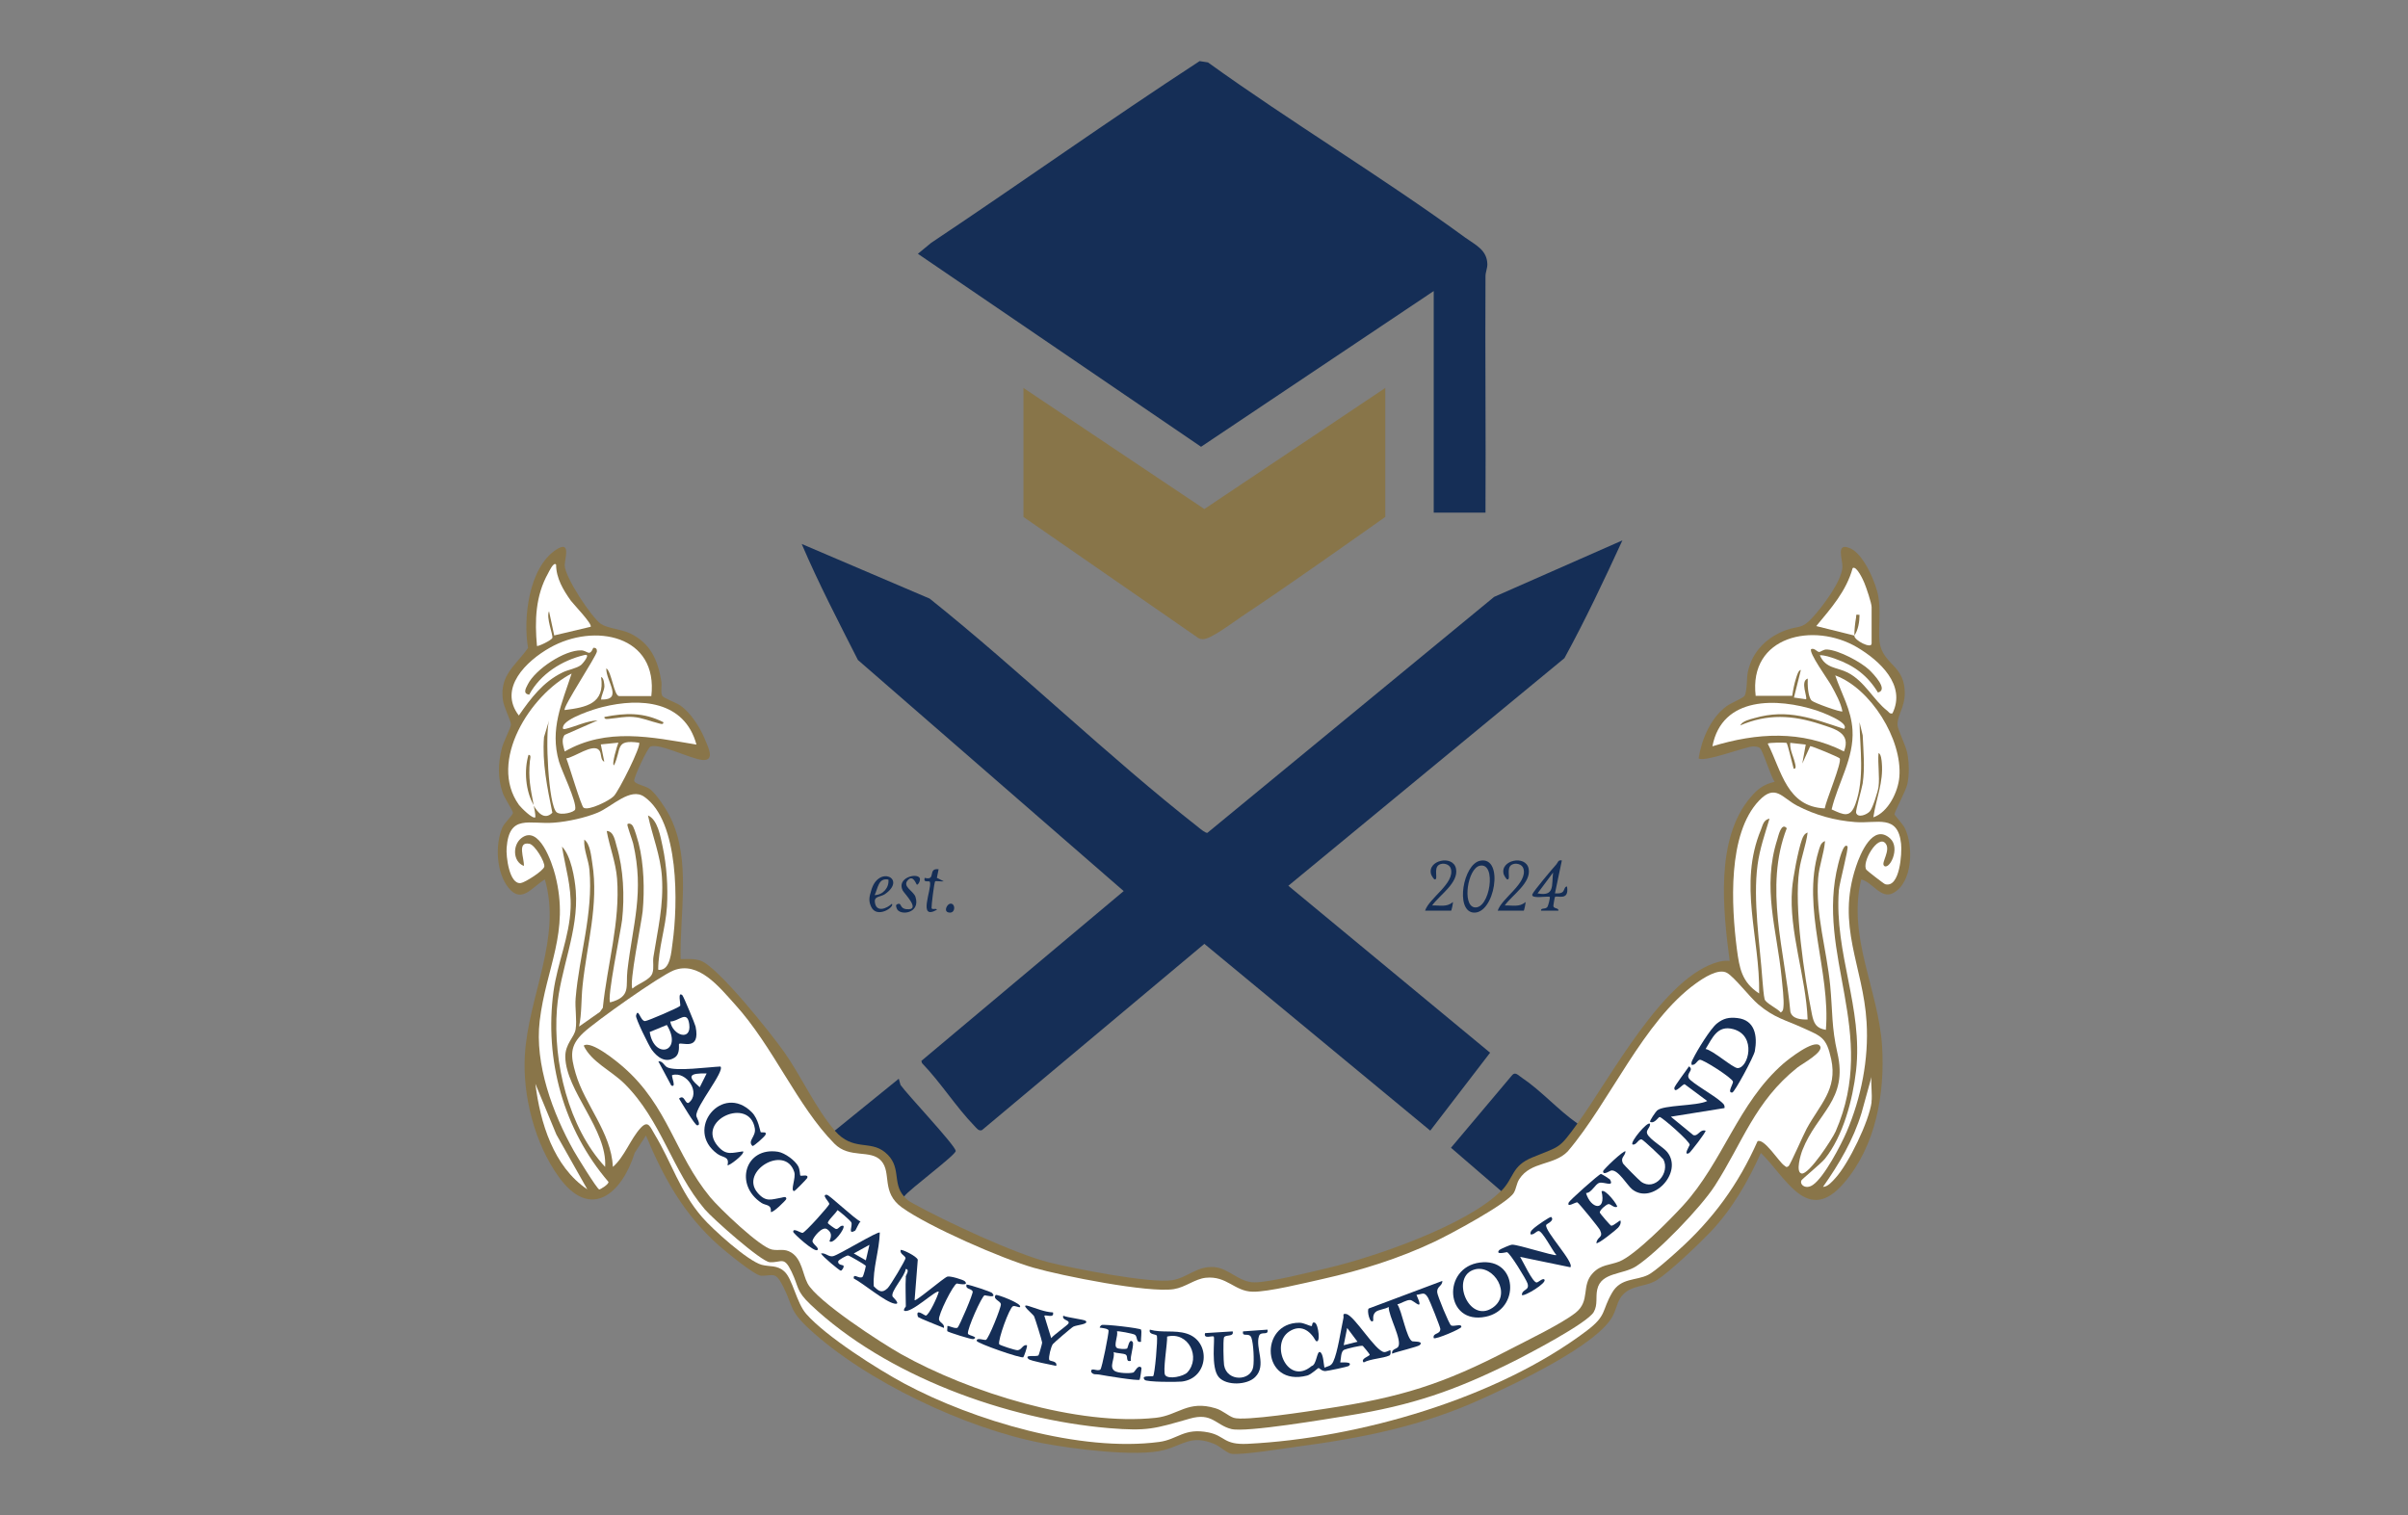 <?xml version="1.0" encoding="UTF-8"?> <svg xmlns="http://www.w3.org/2000/svg" id="Layer_1" data-name="Layer 1" viewBox="0 0 167.45 105.39"><rect x="0" y="0" width="167.45" height="105.39" fill="#808080" stroke="none"/><defs><style> .cls-1 { fill: #152e56; } .cls-2 { fill: #897549; } .cls-3 { fill: #fff; } .cls-4 { fill: #887549; } </style></defs><path class="cls-1" d="M112.82,37.58c-1.27,2.76-2.57,5.52-4.03,8.19l-19.2,15.83,14.03,11.61-4.16,5.42-15.71-12.99-15.46,12.95c-.24.1-.39-.15-.55-.31-1.26-1.3-2.34-3.02-3.62-4.34l-.05-.16,14.07-11.81-18.48-16.07c-1.35-2.66-2.74-5.33-3.91-8.07l8.9,3.8c6.36,5.09,12.34,10.93,18.73,15.94.12.1.45.37.58.35l19.94-16.41,8.9-3.92Z"></path><path class="cls-1" d="M103.31,35.65h-3.61v-15.41l-16.18,10.83-19.69-13.42.92-.76c6.25-4.17,12.38-8.54,18.67-12.64l.58.09c5.83,4.2,12.11,7.96,17.9,12.19.71.51,1.51.85,1.53,1.85,0,.29-.13.55-.13.83-.03,5.48.03,10.96,0,16.44Z"></path><path class="cls-2" d="M109.69,78.14c2.29-3.14,6-10.29,9.86-11.26.24-.06.48-.07.73-.06-.46-3.51-1.02-8.47,1.45-11.37.5-.59.91-.9,1.68-1.08-.27-.34-.83-2.22-1.04-2.36-.15-.1-.37-.11-.55-.09-.63.08-3.31,1.1-3.7.82.2-1.31.85-2.84,1.96-3.64.26-.19,1.15-.57,1.23-.7.2-.33.14-1.26.24-1.69.3-1.41,1.33-2.41,2.65-2.89.89-.32,1.08-.05,1.81-.84.68-.73,2.08-2.57,2.11-3.55.02-.55-.5-1.76.56-1.29.92.4,1.78,2.41,1.94,3.35s.03,1.92.06,2.86c.05,1.71,1.47,1.78,1.73,3.3.23,1.37-.46,1.95-.46,2.74,0,.34.57,1.42.68,1.98.13.67.15,1.51,0,2.18-.1.44-.91,1.97-.89,2.08.01.07.59.69.72.96.61,1.24.56,3.8-.82,4.52-.84.44-1.43-.77-2.21-.95-.98,4,1.21,7.69,1.45,11.61.2,3.31-.44,6.94-2.66,9.51-2.54,2.95-4.02-.41-5.77-2.1-.9,1.99-1.98,3.88-3.49,5.48-.81.85-2.81,2.76-3.74,3.36-.67.43-1.47.35-2.1.79-.67.47-.63,1.06-.96,1.69-1.05,2.05-6.92,4.79-9.13,5.79-4.17,1.9-8.38,2.73-12.92,3.33-1.03.14-3.55.55-4.43.49-.34-.02-.85-.54-1.23-.69-1.61-.66-2.12.05-3.5.42-1.87.51-6.46-.09-8.48-.48-5.28-1.01-12.28-4.3-16.23-7.97-1.41-1.32-1.06-1.53-1.82-3-.52-1.01-.69-.65-1.49-.67-.44-.01-2.5-1.71-2.95-2.11-2.43-2.17-3.81-4.66-5.06-7.64l-.78,1.2c-.89,2.83-3.06,4.75-5.28,1.68-1.67-2.31-2.53-5.65-2.36-8.48.24-4.09,2.58-8.14,1.39-12.21-.88.51-1.6,1.72-2.52.59-.85-1.04-.95-2.96-.45-4.17.15-.37.75-.88.75-1.06,0-.13-.59-1.04-.7-1.35-.37-1.07-.34-2.06-.07-3.14.1-.41.63-1.44.63-1.64,0-.28-.5-1.22-.56-1.72-.23-1.74.88-2.37,1.75-3.61-.35-2.06.04-5.57,1.95-6.83,1.07-.7.6.63.6,1.08,0,.82,1.88,3.65,2.53,4.09.46.3,1.41.36,2,.64,1.43.68,1.95,1.86,2.19,3.35.05.3-.07.78.07,1.01.1.16,1,.48,1.26.67.71.5,1.35,1.5,1.68,2.3.21.52.78,1.56-.15,1.48-.83-.07-2.9-1.15-3.6-.94-.22.07-1.14,2.1-1.15,2.35-.02.27.74.37,1.06.59.46.31,1.22,1.49,1.47,2.02,1.44,2.96.63,6.66.7,9.83.48,0,.92-.05,1.39.11,1.23.44,4.91,5.08,5.81,6.35,1.18,1.67,2.22,3.97,3.51,5.45h.31c.28.27.61.5,1,.62,2.05.16,3.25.91,3.33,3.12.19.32.24.6.17.84.21.24.36.35.64.5,2.21,1.23,7.12,3.52,9.49,4.11,1.69.42,7.03,1.47,8.53,1.23,1.08-.17,1.71-1.01,2.94-.91,1.01.09,1.71,1.05,2.77,1.06s3.92-.72,5.12-1c3.28-.77,9.67-2.98,12.04-5.36l-.07-.28c.47-.92,1.09-1.64,1.86-2.16,1.4-.36,2.46-1.11,3.18-2.23l.32-.03Z"></path><path class="cls-4" d="M96.33,26.98v8.97c-3.32,2.34-6.64,4.7-10.02,6.95-.54.36-2.15,1.59-2.68,1.55-.1,0-.2-.02-.3-.08l-12.16-8.42v-8.97l12.58,8.42,12.58-8.42Z"></path><path class="cls-1" d="M109.69,78.14c-1.31,1.8-1.16,1.54-3.13,2.35-1.47.6-1.26,1.43-2.17,2.34l-3.49-3.01,4.27-5.07c.22-.23.44.06.66.2,1.32.88,2.54,2.26,3.86,3.18Z"></path><path class="cls-1" d="M62.86,83.2c-.85-.96-.12-2.09-1.32-3.07-1.05-.86-2.22-.04-3.49-1.5l4.45-3.61.12.43c.45.65,3.8,4.19,3.84,4.59.03.27-3.24,2.68-3.59,3.17Z"></path><path class="cls-1" d="M102.92,59.86c-1.17.25-1.72,3.42-.5,3.6,1.52.21,2.22-3.96.5-3.6ZM102.53,63.1c-.86-.14-.47-2.69.36-2.89,1.22-.29.72,3.06-.36,2.89Z"></path><path class="cls-1" d="M108.97,61.65c-.21,0-.15.31-.36.42-.15.08-.32.06-.48.06l.48-2.29c-.27-.06-.27.15-.39.28-.25.27-1.57,1.84-1.66,2.07-.13.35,1.03.11,1.21.18.04.04-.1.63-.18.72-.16.17-.44.02-.43.24h1.21c.03-.2-.31-.12-.35-.31-.01-.03.09-.62.11-.64.14-.14,1.01.32.84-.73ZM106.92,62.13l1.08-1.45c-.11.9.13,1.68-1.08,1.45Z"></path><path class="cls-1" d="M99.1,63.33c.29-.89,2.08-1.9,1.79-2.92-.09-.33-.56-.43-.82-.27-.41.24-.03,1.04-.3,1.02-.06,0-.22-.26-.25-.35-.3-.99,1.53-1.39,1.73-.4s-1.17,1.85-1.66,2.56c.52-.02,1.03.14,1.44-.24.03.04-.09.6-.12.6h-1.81Z"></path><path class="cls-1" d="M104.15,63.33c.29-.89,2.08-1.9,1.79-2.92-.09-.33-.56-.43-.82-.27-.41.24-.03,1.04-.3,1.02-.06,0-.22-.26-.25-.35-.3-.99,1.53-1.39,1.73-.4s-1.17,1.85-1.66,2.56c.52-.02,1.03.14,1.44-.24.03.04-.09.6-.12.6h-1.81Z"></path><path class="cls-1" d="M60.84,62.76c-.07-.46.4-.37.7-.58,1.55-1.08-.47-2.04-.96-.24-.12.41-.2.68-.01,1.1.39.89,1.67.03,1.45-.19-.36.34-1.08.63-1.18-.09ZM61.78,61.17c.06.56-.38,1.07-.96,1.08.24-.48.25-1.22.96-1.08Z"></path><path class="cls-1" d="M63.95,61.05c.07.11-.03.42-.18.48-.05.02-.25-.73-.63-.33-.43.45.38.75.52,1.17.38,1.17-1.11,1.34-1.3.81-.05-.15-.11-.26.09-.32.26-.08.1.33.6.37,1.04.09-.18-1.1-.28-1.31-.42-.86.94-1.23,1.18-.87Z"></path><path class="cls-1" d="M65.27,60.45l-.12.6.48.24c-.13.03-.56-.04-.6,0-.07.07-.27,1.75-.25,1.86.03.15.34-.02.37.12-1.35.76-.35-1.4-.48-1.92-.04-.16-.48.1-.37-.3.83.22.18-.69.96-.6Z"></path><path class="cls-1" d="M66.06,62.85c.4-.09.42.75-.12.6-.33-.09-.08-.56.12-.6Z"></path><path class="cls-3" d="M122.22,79.36c-1.34,3.02-3.1,5.43-5.55,7.63-.44.4-1.6,1.44-2.06,1.67-.85.42-1.89.19-2.5,1.23-.75,1.28-.34,1.58-1.79,2.67-6.21,4.69-15.85,7.47-23.57,7.85-1.67.08-1.55-.55-2.7-.79-1.71-.35-2.15.49-3.45.66-5.48.72-12.89-1.48-17.71-4.06-1.88-1.01-5.46-3.28-6.83-4.85-.68-.78-.94-2.42-1.51-2.94-.51-.47-1.01-.32-1.58-.47-.97-.26-3.44-2.49-4.15-3.32-1.55-1.79-2.12-3.81-3.29-5.74-.32-.53-.45-1.03-.98-.46-.71.77-1.12,2.01-1.93,2.71-.12-2.41-1.96-4.32-2.59-6.5-.35-1.21-.44-1.91.54-2.83.85-.8,5.28-3.93,6.26-4.33,1.74-.7,3.2,1.17,4.27,2.35,2.66,2.92,4.34,7.08,6.92,9.69,1.06,1.08,2.52.37,3.26,1.2s-.03,2.19,1.45,3.25c1.88,1.34,6.93,3.55,9.17,4.19,1.92.55,7.96,1.76,9.73,1.48.81-.13,1.46-.71,2.22-.79,1.46-.15,1.99.94,3.25.97,1.06.03,3.73-.63,4.9-.89,2.67-.6,5.29-1.42,7.76-2.59,1-.47,5.06-2.64,5.51-3.4.17-.28.18-.64.38-.95.8-1.25,2.41-.93,3.37-1.93,2.92-3.42,5.25-9.05,8.91-11.68.5-.36,1.57-1.08,2.17-.73.54.32,1.56,1.67,2.16,2.18,1.12.95,1.9,1.09,3.15,1.66s1.6.64,1.93,2.16c.45,2.11-.79,3.14-1.71,4.84-.21.38-1.14,2.52-1.26,2.6-.18.12-.18.02-.31-.06-.34-.23-1.4-1.93-1.85-1.67Z"></path><path class="cls-3" d="M131,60.2c.37.37,1.18-1.22.44-1.89-1.19-1.08-2.08,1.06-2.37,1.94-1.4,4.17.5,6.93.73,10.83.16,2.58-.38,5.28-1.39,7.64-.39.91-1.56,3.15-2.34,3.68-.5.35-.94-.02-.8-.31.05-.1,1.36-1.17,1.63-1.5,1.28-1.6,1.94-4.13,2.17-6.14.49-4.37-1.52-8.14-1.2-12.52.04-.53.7-2.95.6-3.07-.28-.33-.61,1.12-.64,1.22-1.61,6.32,2.82,11.71-.18,18.6-.23.52-1.86,3.03-2.37,2.93-.44-.09-.05-1.36.06-1.63,1.02-2.6,3.19-3.48,2.43-6.76-.41-1.77-.33-2.9-.5-4.68-.24-2.48-1.03-4.95-.84-7.46.07-.89.41-1.71.48-2.59-.31.11-.36.42-.45.7-1.2,3.98.85,8.37.51,12.43-.68-.11-.84-.45-.97-1.08-.53-2.66-1.26-7.46-.88-10.04.13-.88.47-1.72.58-2.6-.23.07-.33.3-.4.5-.26.74-.62,2.62-.68,3.41-.24,2.98.97,6.1,1.08,9.09-.44.01-1.07-.03-1.2-.54-.38-4.2-1.84-8.67-.25-12.76-.38-.45-.59.56-.66.78-1.07,3.36-.03,6.26.3,9.57.05.49.18,1.62.13,2.05-.02.18-.01.3-.19.41-.21-.27-1.04-.64-1.12-.92-.06-.21-.13-1.01-.15-1.3-.18-2.54-.67-5.58-.34-8.05.15-1.11.51-2.14.83-3.21-.42.09-.46.43-.6.78-1.58,3.81-.06,7.48-.12,11.38-1.21-.79-1.37-1.74-1.55-3.09-.38-2.98-.67-8.01,1.55-10.33,1.13-1.18,1.59-.19,2.64.36,1.27.66,2.61,1.03,4.04,1.14,1.52.12,2.97-.58,3.19,1.51.07.65-.08,3.1-1.11,2.81-.08-.02-1.25-.93-1.3-1-.37-.48.81-2.52,1.34-1.82.35.46-.31,1.33-.13,1.51Z"></path><path class="cls-3" d="M45.77,67.43c.01-1.48.52-2.91.61-4.39.08-1.34-.02-2.85-.3-4.16-.15-.69-.34-1.88-1.02-2.17.31,1.43.87,2.79.97,4.27.13,1.98-.29,3.65-.59,5.56-.06.38.05.76-.07,1.13-.15.49-1.01.73-1.39,1.08-.25-.34.63-4.59.71-5.37.14-1.49.09-3.29-.28-4.74-.08-.29-.26-.93-.39-1.17-.1-.19-.3-.24-.39-.15-.05.05.35,1.12.4,1.34.78,3.41-.02,5.57-.4,8.83-.13,1.11.28,1.82-1.2,2.22-.24-.27.74-4.97.83-5.73.18-1.63.1-3.55-.38-5.13-.11-.38-.2-1.05-.69-1.06.2,1.11.63,2.17.72,3.31.23,3.02-.69,6.01-.99,8.99l-.2.28-1.45,1.02c.19-.92.14-1.89.24-2.83.29-2.82,1.14-5.67.68-8.51-.08-.51-.15-1.37-.56-1.66-.05.73.3,1.4.36,2.11.27,3.01-.71,5.94-.96,8.91-.06.68.1,1.52,0,2.16-.09.58-.73,1.01-.72,1.93.04,2.37,2.94,5.08,2.77,7.65-2.55-2.74-3.64-7.3-3.35-11,.22-2.76,1.52-5.38,1.31-8.2-.07-.89-.34-2.46-.96-3.07.24,1.45.66,2.77.6,4.27-.08,2-.92,3.84-1.19,5.8-.64,4.77.7,9.6,3.82,13.24.05.16-.58.54-.64.53-.16-.04-1.58-2.35-1.77-2.69-1.46-2.59-2.73-6.04-2.37-9.03.44-3.71,2.1-6.16,1.08-10.14-.22-.87-1.13-3.54-2.36-2.57-.61.48-.6,1.63.18,1.93.04-.52-.51-1.72.39-1.54.38.08,1.09,1.27,1.03,1.59-.06.29-1.34,1.1-1.63,1.14-.81.12-1.04-1.88-.99-2.45.18-2.38,1.58-1.61,3.31-1.75.93-.07,2.17-.34,3.03-.7,1-.42,2.26-1.78,3.23-1.1,2.46,1.71,2.34,7.53,1.97,10.15-.09.62-.14,1.92-.94,1.89Z"></path><path class="cls-3" d="M122.09,48.41c-.51-4.19,4.03-5.18,7.06-3.39,1.55.92,3.42,2.62,2.45,4.59-.21.05-.24-.09-.36-.18-.96-.74-1.56-2.05-2.76-2.66-.73-.37-1.53-.27-1.93-1.2.31-.02.78.14,1.08.25,1.29.45,2.25,1.16,2.96,2.34.76-.18-.31-1.29-.6-1.57-.59-.56-2.12-1.37-2.93-1.42-.29-.02-.44.18-.57.17s-.32-.29-.54-.2c-.21.22,1.18,2.14,1.39,2.52.3.55.67,1.21.78,1.81-.09.09-1.98-.59-2.14-.75-.27-.28-.29-1.15-.27-1.53-.55.18,0,1.31-.12,1.44l-.84-.12.48-1.92c-.18.02-.28.42-.33.57-.13.39-.21.83-.27,1.23h-2.53Z"></path><path class="cls-3" d="M45.29,48.41h-2.23c-.37,0-.53-1.73-.9-1.93-.03.89,1.21,2.21-.36,2.17.02-.31.21-.6.23-.91,0-.12-.04-.64-.23-.65.28,1.86-1.05,2.1-2.53,2.29-.19-.14,2.21-3.74,2.24-4.08.01-.18-.08-.26-.25-.25-.28.65-.4.19-.84.18-1.15-.04-3.2,1.32-3.72,2.37-.14.28-.36.64.1.71.78-1.44,2.28-2.39,3.86-2.76.44-.1-.12.59-.26.7-.33.25-.9.32-1.29.52-1.35.66-2.19,1.78-3.03,2.99-1.46-1.9.54-3.8,2.15-4.71,3.09-1.76,7.57-.88,7.06,3.39Z"></path><path class="cls-3" d="M37.11,55.99c.05.28.12.56.12.84-.17.18-1.02-.69-1.14-.85-2.18-3.03.8-7.67,3.66-9.14-.68,2.09-1.53,3.86-.88,6.12.19.66,1.24,2.77,1.13,3.32-.04.21-.99.45-1.29.21-.58-.46-.81-5.47-.53-6.39l-.35,1.16c-.14,1.78.23,3.53.58,5.26-.55.55-1.03-.02-1.31-.52q-.43-1.44,0,0Z"></path><path class="cls-3" d="M130.63,54.73c-.04.31-.4,1.46-.6,1.69s-.84.5-.96.1c-.04-.16.4-1.67.46-2.04.16-1.12.05-2.21,0-3.34l-.22-.92c.03,1.85.36,3.89-.28,5.68-.36,1.01-.81.78-1.66.39.44-1.86,1.57-3.56,1.45-5.53-.09-1.42-.76-2.5-1.2-3.79,2.47.9,4.67,4.45,4.46,7.05-.08,1.03-.77,2.47-1.81,2.82.19-1.3.71-2.43.59-3.78-.01-.13-.05-.66-.23-.68-.06.75.09,1.62,0,2.35Z"></path><path class="cls-3" d="M48.42,51.78c-3.14-.52-6.22-1.2-9.15.48-.09-.36-.26-.81-.01-1.15l2.3-1.01c-.76.03-1.52.42-2.23.59-.17.04-.22,0-.17-.17.16-.57,2.15-1.21,2.74-1.35,2.64-.66,5.7-.44,6.53,2.61Z"></path><path class="cls-3" d="M128.23,50.69c-2.18-.72-3.91-1.42-6.23-.75-.32.09-.83.2-.99.51,1.9-.82,3.64-.72,5.57-.09,1.03.34,2.15.6,1.65,1.9-2.94-1.5-6.07-1.3-9.15-.36.67-3.5,4.51-3.38,7.25-2.49.27.09,2.34.84,1.9,1.29Z"></path><path class="cls-3" d="M43,51.66c-.07.15-.5,1.56-.3,1.56.55-1.14.03-1.81,1.74-1.57.19.18-1.41,3.37-1.76,3.72-.3.31-1.76,1.04-2.1.8-.17-.12-1.02-2.99-1.2-3.43.55-.06,1.87-1.08,2.29-.56.18.22.07.69.35.79l-.24-1.2,1.2-.12Z"></path><path class="cls-3" d="M124.24,51.67c.07.06.42,1.55.49,1.79.21.03.12-.27.09-.39-.1-.46-.37-.91-.33-1.41l1.08.12-.24,1.32.55-1.21c.11-.02,1.98.76,2.05.85.18.25-.96,2.96-1.04,3.48-2.64-.12-2.99-2.58-3.96-4.5,0-.09,1.26-.09,1.31-.05Z"></path><path class="cls-3" d="M128.95,44.2l-2.65-.66c1.03-1.24,2.09-2.43,2.53-4.03.27-.2.75.86.82,1.04.13.31.5,1.4.5,1.67v2.53c0,.41-1.23-.23-1.2-.54q.22-.9,0,0Z"></path><path class="cls-3" d="M38.67,39.26c0,.94.5,1.78,1.03,2.52.17.23,1.53,1.64,1.37,1.81l-2.53.6-.36-1.68c-.22.43.29,1.64.23,1.85-.05.17-1.01.62-1.07.56-.16-1.75-.11-3.48.78-5.06.04-.07.38-.81.54-.6Z"></path><path class="cls-3" d="M40.84,82.71c-2.35-1.57-3.28-4.65-3.61-7.34l1.46,3.53,2.15,3.81Z"></path><path class="cls-3" d="M130.15,76.64c-.17,1.33-1.6,4.3-2.53,5.3-.21.23-.52.6-.85.6,1.12-1.59,2.11-3.27,2.68-5.14l.69-2.5c-.05.56.07,1.2,0,1.75Z"></path><path class="cls-4" d="M126.54,72.72c.39.4-1.25,1.28-1.55,1.52-2.97,2.37-3.81,5.22-5.74,8.22-.97,1.51-3.98,4.63-5.47,5.6-.92.6-2.45.4-2.71,1.62-.12.54.05,1.05-.24,1.56-.44.78-4.65,2.98-5.66,3.48-4.03,2-6.97,3.01-11.44,3.73-1.42.23-7.1,1.19-8.11.93-1.09-.28-1.34-1.17-2.89-.72-2.45.7-2.92.88-5.6.66-7.12-.6-15.53-3.63-20.77-8.6-1.02-.97-.79-1.19-1.32-2.29s-.68-.61-1.51-.65c-.59-.03-3.99-3.05-4.52-3.68-2.28-2.69-3.02-6.2-5.59-8.74-.91-.9-2.29-1.5-2.83-2.64.52-.39,2.35,1.13,2.77,1.5,3.11,2.72,3.56,6.04,6.02,9.03.63.77,3.46,3.48,4.3,3.65.5.1.85-.1,1.35.21.73.46.78,1.47,1.12,2.13.62,1.23,5.14,4.16,6.51,4.93,4.72,2.65,12.28,5.02,17.72,4.43,1.55-.17,2.22-1.25,4.15-.66.5.15.86.52,1.26.66.71.25,5.27-.46,6.37-.63,5.24-.79,8.18-1.7,12.84-4.13,1.21-.63,3.58-1.77,4.56-2.54,1.06-.84.37-1.89,1.21-2.77.56-.59,1.17-.54,1.84-.8,1.1-.44,3.53-2.91,4.42-3.88,2.8-3.06,3.82-7.12,6.98-9.88.36-.31,2.1-1.69,2.53-1.26Z"></path><path class="cls-1" d="M62.98,88.79c0-.08.32-.52,0-.54-.02.47-1.08,1.57-.91,1.92.03.05.62.58.13.49-.67-.13-2.14-1.39-2.83-1.75-.04-.41.38.07.61-.11.06-.04.25-.75.22-.78-.04-.06-1.16-.72-1.23-.71-.11,0-.66.31-.68.4-.06.26.34.27.36.3.07.1-.11.36-.18.36-.09,0-1.28-.99-1.38-1.2.33-.06.52.26.84.19.41-.09,3.13-1.77,3.25-1.64-.03,1.25-.5,2.5-.42,3.73.35.36.58.51.97.13.17-.16,1.26-1.97,1.24-2.09-.04-.19-.41-.28-.34-.56.08-.07,1.14.44,1.19.68l-.22,2.81c.08.11,2.02-1.56,2.28-1.64.2-.06,1.11.22,1.21.32.34.36-.51.16-.55.16-.24.04-1.33,2.21-1.24,2.52.06.22.4.28.34.57-.24-.11-1.78-.69-1.81-.78-.19-.63.45-.08.55-.08.22-.02.84-1.36.9-1.66-.17-.17-1.94,1.56-2.41,1.32-.05-.13.12-.26.12-.3,0-.67-.04-1.39,0-2.05Z"></path><path class="cls-1" d="M96.69,93.91s.06.3-.08.36c-.44.2-1.3.22-1.78.48-.26-.26.41-.43.42-.54,0-.04-.45-.59-.48-.61-.1-.06-1.15.2-1.3.27-.24.12-.21.61-.27.88.03.02.93-.09.6.24-.06.06-1.51.36-1.64.36-.27,0-.4-.21-.47-.21-.05,0-.5.44-.78.52-3.2.84-3.38-3.68-.55-3.67.32,0,.66.22.85.23.06,0,0-.34.23-.23.25.12.41,1.52.06,1.26-.41-.74-1.06-1.17-1.85-.65-1.37.9-.09,3.8,1.56,2.4.35-.07.36-1.09.59-.97s.24.83.3,1.08c.29-.12.46-.1.61-.41.31-.64.54-2.25.71-3.03.04-.17-.1-.34.19-.29.57.09,2.03,2.6,2.65,2.65.15.01.4-.15.42-.13Z"></path><path class="cls-1" d="M100.3,89.09c0,.35-.38.36-.36.77,0,.22.83,2.22.96,2.31.19.12.74-.15.72.11,0,.13-1.79.89-1.92.78-.09-.39.46-.23.46-.64,0-.12-.74-1.98-.85-2.16-.27-.45-.35-.27-.81-.21.57,1.26-.16.38-.43.36s-.63.24-.9.3c.32.44.64,2.41,1.04,2.57.09.03.81-.03.52.26-.12.12-1.63.47-1.92.6-.07-.32.32-.32.42-.48.29-.47-.68-2.14-.66-2.77-.24.16-.72.18-.91.35-.25.22-.14.57-.17.61-.22.28-.46-.73-.31-.85l5.12-1.92Z"></path><path class="cls-1" d="M117.63,74.05c-.04-.18.04-.28.11-.43.27-.56,1.2-2.08,1.65-2.44s.84-.45,1.43-.38c1.23.14,1.4,1.26,1.21,2.3-.07.38-1.41,2.87-1.57,2.88-.38.03.08-.61.05-.76-.07-.27-2.11-1.57-2.31-1.52s-.29.41-.57.35Z"></path><path class="cls-1" d="M119.92,77.06l-3.73.6,1.56,1.28c.34.11.44-.42.85-.31.08.06-1.06,1.52-1.14,1.56-.44.22.04-.53.04-.57.04-.22-1.93-1.94-2.09-1.94-.09,0-.36.49-.66.34-.07-.06.41-.73.48-.79.45-.4,2.77-.3,3.49-.66l-1.56-1.16c-.11-.09-.72.73-.73.25,0-.12.88-1.28,1.02-1.5.38.26-.23.48,0,.84.19.3,1.75,1.19,2.17,1.57.15.13.34.24.3.48Z"></path><path class="cls-1" d="M47.46,69.23c.08.08.88,2,.91,2.16.36,1.75-.99,1.05-1.15,1.21-.04.05.11.68-.31.95-.64.41-1.21-.03-1.59-.55-.19-.26-1.14-2.18-1.09-2.37.15-.61.3.4.63.38.19-.01,2.37-.95,2.44-1.06.05-.08-.21-1.08.17-.72Z"></path><path class="cls-1" d="M107.88,84.64c.24.27-.33.46-.36.55-.12.42,1.99,2.63,1.68,2.94l-3.49-.72c.19.3.86,1.76,1.14,1.78.12,0,.42-.32.54-.21.24.22-1.42,1.22-1.56,1.08.01-.43.56-.29.39-.81-.09-.28-1.23-2.14-1.43-2.17-.05,0-.84.22-.53-.15.05-.05.75-.37.9-.37.45,0,2.95.82,3.07.72-.26-.27-.98-1.7-1.24-1.67-.17.01-.33.29-.56.23-.04-.23.16-.35.3-.48.1-.09,1.08-.79,1.14-.72Z"></path><path class="cls-1" d="M79.6,95.95c-.31-.32.53-.21.59-.25.11-.09.33-2.55.26-2.8-.04-.14-.6-.06-.49-.43.85.24,1.7.01,2.55.27,1.74.54,1.54,3.12-.33,3.34-.36.04-2.43.04-2.59-.12Z"></path><path class="cls-1" d="M102.92,87.8c2.63-.33,2.81,3.27.4,3.77-2.84.59-3.07-3.43-.4-3.77Z"></path><path class="cls-1" d="M114.74,78.14c.05.27-.32.45-.19.72.2.41,1.11.91,1.39,1.26,1.14,1.43-1.04,3.7-2.44,2.59-.35-.28-.96-1.37-1.45-1.31-.07,0-.59.38-.57.05,0-.11,1.45-1.49,1.56-1.38-.04.37-.38.41-.18.84.04.08,1.13,1.18,1.26,1.27.95.69,2.04-.62,1.55-1.55-.05-.09-1.4-1.37-1.51-1.39-.24-.04-.36.43-.64.35-.17-.18,1.04-1.61,1.2-1.44Z"></path><path class="cls-1" d="M50.1,74.17c.32.32-1.72,2.77-1.68,3.42,0,.12.38.68.06.67-.16,0-1.1-1.61-1.26-1.86.38-.32.4.37.66.3.9-.67-.14-2.24-1.14-1.93-.07.07.32.91-.06.72l-.9-1.68c.3-.04.39.29.61.41.57.31,2.95-.02,3.72-.05Z"></path><path class="cls-1" d="M88.14,92.47c.09.45-.46.07-.59.44-.28.84.56,2.04-.27,2.86-.56.56-1.99.61-2.52.01-.59-.66-.25-2.73-.36-2.83-.09-.09-.73.21-.6-.24l1.92-.12c.11.42-.55.19-.61.44s-.03,1.62.01,1.9c.19,1.18,1.87,1.13,2.03.12.07-.43.02-1.61-.13-2.02s-.66.01-.58-.44l1.69-.12Z"></path><path class="cls-1" d="M52.89,78.73c.06.06.47-.07.34.19-.06.13-.8.79-.9.78-.38-.36.26-.65.16-1.23-.37-2.23-4.13-.57-2.57,1.24.58.67.97.46,1.75.36.17.16-1.01,1.06-1.08.96.15-.63-.32-.5-.71-.79-2.32-1.69.35-4.96,2.4-2.89.47.47.57,1.32.62,1.38Z"></path><path class="cls-1" d="M55.65,81.75c.07.07.61-.13.48.18-.03.06-.84.9-.9.9-.3.01.14-.92,0-1.33-.63-1.95-3.84-.04-2.54,1.46.58.67.95.45,1.66.33.1-.02.34-.12.33.09,0,.07-.96,1.02-1.08.9.06-.54-.35-.43-.64-.62-1.93-1.26-1.14-3.93,1.15-3.56.47.08,1.18.6,1.4,1.01.12.23.12.62.14.64Z"></path><path class="cls-1" d="M79.34,92.48c.08.09-.02.64.01.83-.39.09-.21-.35-.44-.49-.13-.08-1.2-.28-1.24-.23.11.28-.26.99,0,1.15.12.08.6.1.71.04.05-.03.15-.75.38-.46.13.16-.19,1.05-.12,1.32-.39.1-.17-.3-.35-.43-.15-.1-.63-.09-.85-.18.12.44-.35,1.03.07,1.31.23.16,1.04.19,1.3.11.12-.04.31-.58.56-.34.03.03-.09.81-.12.84-.1.1-2.47-.29-2.83-.36-.19-.04-.4.05-.54-.18-.04-.37.42,0,.64-.17.11-.08.59-2.53.57-2.71-.02-.14-.48-.18-.61-.2-.03-.03.07-.15.12-.18.15-.08,2.67.21,2.76.32Z"></path><path class="cls-1" d="M111.95,82.02c.33.57-.42.15-.73.24s-.53.7-.93.71c.34,1.13,1.42,1.31,1.08-.12.25-.22,1.17,1.01,1.08,1.08-.24.09-.44-.22-.61-.19-.15.03-.62.42-.59.59.01.06.73.9.79.91.16.03.6-.41.65-.35.04.22-.04.33-.17.49-.11.13-1.41,1.18-1.51,1.07.06-.48.52-.35.25-.91-.09-.18-1.46-1.87-1.57-1.92s-.77.42-.6,0c.06-.14,2.09-1.96,2.24-1.98.05,0,.6.35.62.38Z"></path><path class="cls-1" d="M59.47,85.58c-.55.32-.16-.32-.27-.57-.05-.12-.9-.85-.97-.85-.09.21-.7.74-.66.9.01.05.5.4.56.41.2.03.28-.29.52-.22.15.17-.71,1.31-.96,1.08-.05-.05.34-.5-.18-.85-.34-.23-.98.59-1.01.81s.51.49.34.64c-.2.19-1.68-1.16-1.68-1.26-.02-.31.51.08.65.07.17-.01,1.84-1.87,1.86-2.01.02-.12-.59-.67-.17-.64.16,0,1.95,1.7,2.34,1.86-.13.1-.32.6-.38.64Z"></path><path class="cls-1" d="M73.22,91.26c.12.45-.5.15-.6.24l.48,1.56c.17-.22,1.15-.91,1.2-1.02.12-.26-.48-.2-.36-.54.26.13,1.46.26,1.56.36.24.24-.63.28-.86.4-.11.05-1.38,1.14-1.43,1.22-.13.19-.3.88-.25,1.08.03.14.58.05.49.43-.32-.07-1.79-.34-1.93-.48-.34-.34.58-.12.7-.26.03-.04.25-.79.25-.88,0-.11-.49-1.68-.56-1.83s-1.08-.93-.37-.71c.55.17,1.09.41,1.67.44Z"></path><path class="cls-1" d="M70.93,90.9c-.06.05-.36-.12-.49-.06-.25.11-1.05,2.32-.96,2.64.02.07,1.13.43,1.28.42.3-.02.34-.4.65-.35.06.07-.21.81-.25.84-.14.1-3.22-.97-3.24-1.14-.02-.26.52-.03.64-.07.18-.06,1.05-2.22,1.04-2.47s-.59-.34-.36-.65c.06-.08,1.93.63,1.68.84Z"></path><path class="cls-1" d="M69,89.94c.35.37-.5.13-.53.14-.19.04-1.23,2.36-1.16,2.67.03.14.8.21.37.38-.09.04-1.74-.48-1.8-.55-.03-.04.01-.26,0-.36.05-.06.55.22.71.11.11-.08,1.11-2.39,1.05-2.52-.12-.23-.52-.13-.43-.48.28.03,1.7.5,1.8.6Z"></path><path class="cls-2" d="M37.11,55.99c-.56-.97-.68-2.41-.36-3.49.21-.03.12.27.1.41-.12,1.25.04,1.88.26,3.08Z"></path><path class="cls-2" d="M46.13,50.22c.03.22-.25.1-.37.07-.58-.14-1.1-.38-1.74-.43-.6-.04-1.02.07-1.57.12-.13.01-.45.09-.42-.12,1.47-.29,2.72-.33,4.09.36Z"></path><path class="cls-2" d="M128.95,44.2c0-.41.05-.86.12-1.26.04-.2-.08-.21.24-.18,0,.46-.09,1.05-.36,1.44Z"></path><polygon class="cls-3" points="60.46 86.57 60.21 87.65 59.37 87.17 60.46 86.57"></polygon><polygon class="cls-3" points="94.4 93.31 93.44 93.55 93.68 92.35 94.4 93.31"></polygon><path class="cls-3" d="M118.6,72.96c.48-.77.82-1.69,1.93-1.39,1.65.45,1.05,2.72.3,2.71-.32,0-1.74-1.26-2.23-1.33Z"></path><path class="cls-3" d="M46.37,71.28c1.15,1.88-.88,2.45-1.19.49l1.19-.49Z"></path><path class="cls-3" d="M46.61,71.04c.59,0,1.18-.83,1.32.19.16,1.21-1.16.78-1.32-.19Z"></path><path class="cls-3" d="M82.57,95.44c-.26.28-1.3.51-1.54.2-.19-.24.16-2.23.13-2.69,1.5-.37,2.36,1.46,1.41,2.49Z"></path><path class="cls-3" d="M102.56,88.28c1.32-.35,2.61,1.74,1.23,2.67-1.68,1.13-2.97-2.21-1.23-2.67Z"></path><path class="cls-3" d="M49.14,74.65l-.48.96c-.95-.81-.68-.98.48-.96Z"></path></svg> 